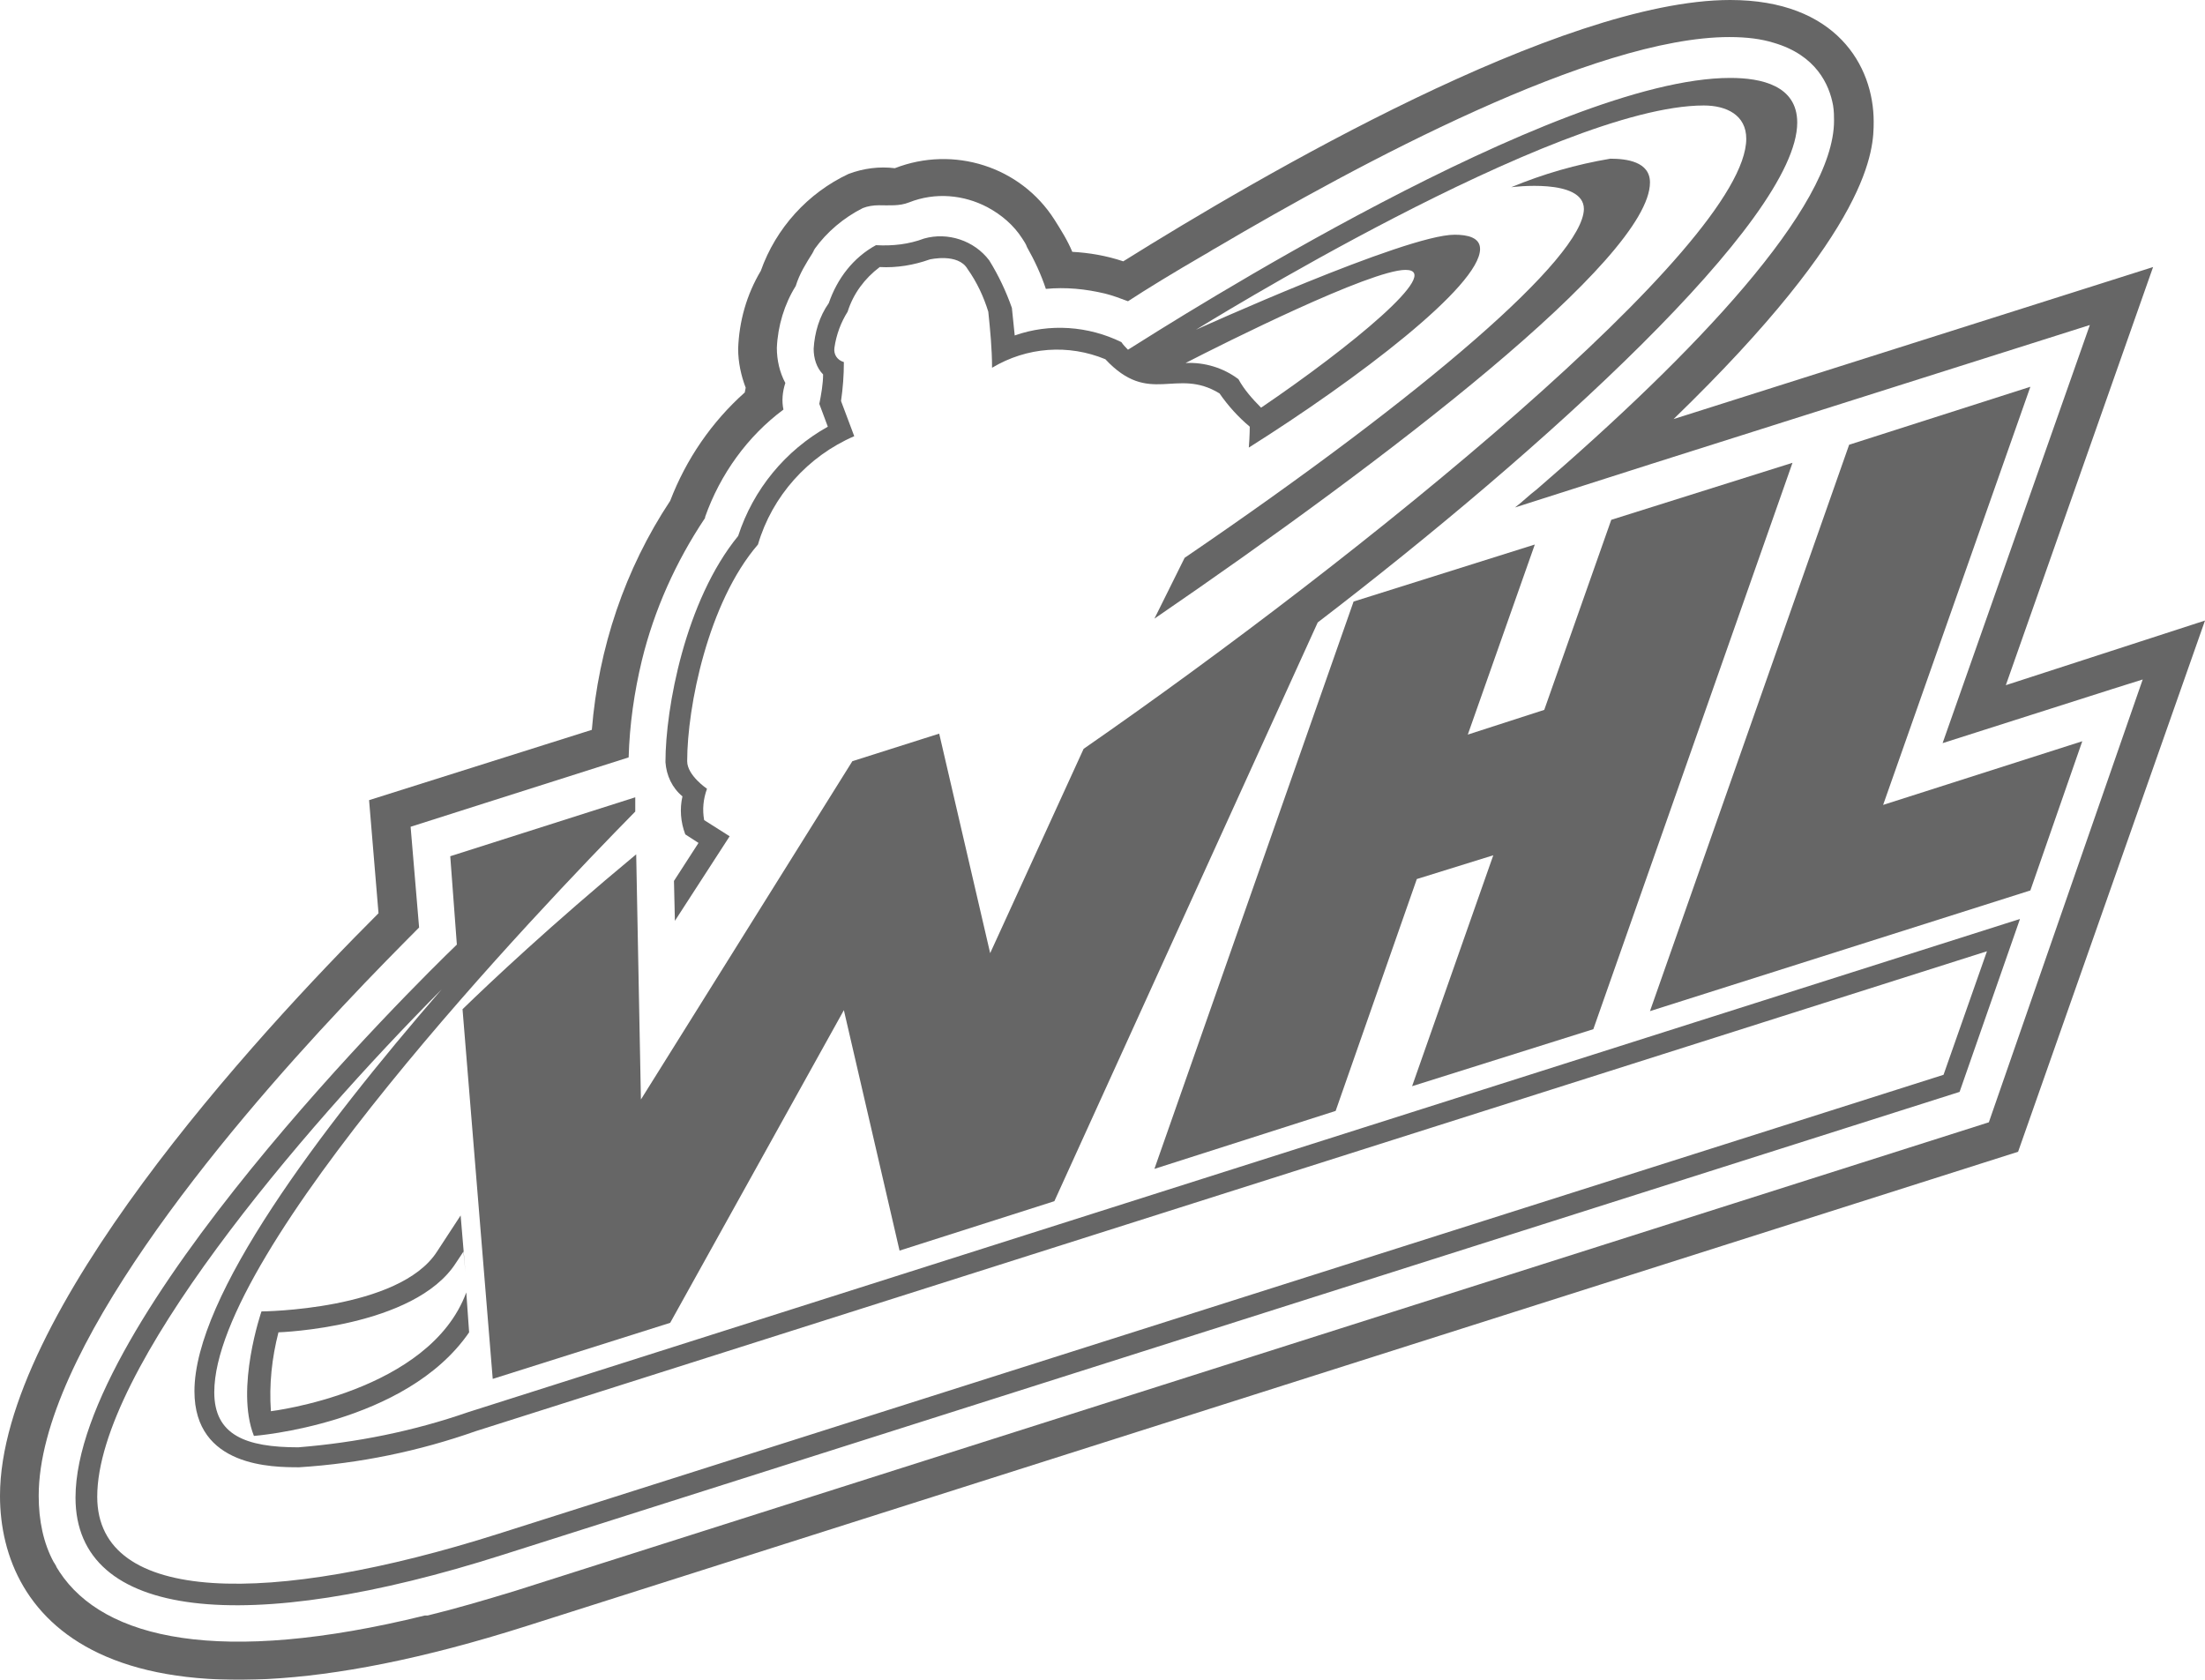 <svg xmlns="http://www.w3.org/2000/svg" width="147" height="112" viewBox="0 0 147 112" fill="none"><g opacity="0.6"><path d="M76.961 77.935L89.043 74.07L94.455 58.61L99.552 57.026L94.14 72.422L106.222 68.621L119.5 30.857L107.418 34.659L102.95 47.331L97.853 48.979L102.321 36.306L90.239 40.108L76.961 77.935Z" fill="black"></path><path d="M125.542 53.667L135.358 25.788L123.276 29.653L109.998 67.417L135.358 59.37L138.819 49.422L125.542 53.667Z" fill="black"></path><path d="M78.975 37.193L76.961 41.248C92.504 30.604 109.998 17.234 109.998 12.165C109.998 10.771 108.425 10.581 107.355 10.581C105.09 10.961 102.887 11.595 100.748 12.482C100.748 12.482 105.593 11.848 105.593 13.94C105.53 17.171 95.147 26.168 78.975 37.193Z" fill="black"></path><path d="M32.848 91.938L44.679 88.199L56.258 67.353L59.97 83.384L70.291 80.089L87.848 41.502C102.824 30.033 119.815 14.636 119.815 8.174C119.815 5.702 117.424 5.196 115.347 5.196C103.705 5.196 78.22 21.416 75.199 23.317C75.073 23.19 74.884 23 74.758 22.81C72.556 21.733 69.976 21.543 67.648 22.367L67.459 20.529C67.081 19.452 66.578 18.375 65.949 17.361C64.942 16.03 63.18 15.46 61.607 15.904C60.6 16.284 59.53 16.411 58.397 16.347C56.887 17.171 55.817 18.565 55.251 20.212C54.621 21.099 54.307 22.177 54.244 23.254C54.244 23.887 54.433 24.521 54.873 24.964C54.873 25.598 54.747 26.295 54.621 26.929L55.188 28.449C52.356 30.033 50.217 32.631 49.21 35.736C45.686 40.044 44.364 47.204 44.364 50.816C44.427 51.703 44.805 52.527 45.497 53.097C45.308 53.921 45.371 54.808 45.686 55.632L46.567 56.202L44.931 58.736L44.993 61.397L48.643 55.758L46.944 54.681C46.818 53.984 46.881 53.287 47.133 52.59C47.133 52.59 45.812 51.703 45.812 50.753C45.812 47.141 47.196 40.171 50.531 36.306C51.475 33.075 53.866 30.413 56.95 29.083L56.069 26.738C56.195 25.852 56.258 25.028 56.258 24.141C55.817 24.014 55.566 23.634 55.628 23.19C55.754 22.303 56.069 21.48 56.509 20.782C56.887 19.579 57.642 18.565 58.649 17.805C59.782 17.868 60.914 17.678 61.984 17.298C61.984 17.298 63.872 16.854 64.501 17.931C65.13 18.818 65.571 19.769 65.886 20.782C66.011 21.986 66.137 23.254 66.137 24.521C68.466 23.127 71.234 22.937 73.689 23.951C76.646 27.119 78.408 24.457 81.303 26.232C81.869 27.055 82.562 27.816 83.317 28.449C83.317 28.449 83.317 29.083 83.254 29.843C90.49 25.281 98.671 19.072 98.671 16.601C98.671 15.84 97.853 15.65 96.972 15.65C93.7 15.65 79.73 21.986 79.73 21.986C79.73 21.986 103.768 7.033 113.585 7.033C115.095 7.033 116.417 7.667 116.417 9.251C116.417 16.347 90.616 37.193 72.241 49.929L66.011 63.552L62.613 48.915L56.824 50.753L42.728 73.309L42.413 56.962C36.687 61.714 32.66 65.516 30.835 67.29L32.848 91.938ZM93.7 17.995C96.28 17.995 90.05 23.127 84.072 27.182C83.505 26.612 82.939 25.978 82.562 25.281C81.555 24.521 80.296 24.141 79.038 24.204C81.618 22.873 91.371 17.995 93.7 17.995Z" fill="black"></path><path d="M19.885 96.5C16.361 96.5 14.285 95.676 14.285 92.825C14.285 83.32 35.932 60.637 42.35 54.111V53.16L30.017 57.089L30.457 62.981C27.751 65.579 5.034 88.009 5.034 99.858C5.034 108.032 16.487 109.109 33.541 103.66L130.639 72.802L134.666 61.271L31.212 94.155C27.562 95.423 23.787 96.183 19.885 96.5ZM132.464 63.425L129.569 71.662L33.226 102.266C18.06 107.081 6.482 107.018 6.482 99.795C6.482 91.304 20.074 75.4 29.45 65.96C21.27 75.4 12.963 86.425 12.963 92.761C12.963 97.83 18.186 97.83 19.948 97.83C23.976 97.577 27.94 96.753 31.716 95.423L132.464 63.425Z" fill="black"></path><path d="M30.394 84.208L30.898 83.447L31.023 84.778L30.709 81.04L29.136 83.447C26.619 87.376 17.431 87.439 17.431 87.439C17.431 87.439 15.669 92.571 16.928 95.74C16.928 95.74 27.059 94.979 31.275 88.833L31.086 86.172C28.632 92.825 18.06 94.092 18.06 94.092C17.934 92.318 18.123 90.544 18.564 88.833C18.627 88.833 27.625 88.516 30.394 84.208Z" fill="black"></path><path d="M133.722 45.684L143.539 17.805L111.571 27.942C124.849 15.08 124.912 9.948 124.912 8.11C124.912 4.372 122.395 0 115.347 0C104.083 0 84.009 11.722 74.884 17.424C73.752 17.044 72.619 16.854 71.486 16.791C71.172 16.03 70.731 15.334 70.291 14.637C68.025 11.088 63.557 9.694 59.656 11.215C58.649 11.088 57.579 11.215 56.572 11.595C53.866 12.862 51.727 15.207 50.72 18.058C49.776 19.642 49.273 21.416 49.21 23.254C49.21 24.141 49.398 25.028 49.713 25.852L49.65 26.168C47.448 28.133 45.749 30.604 44.679 33.392C41.658 37.954 39.896 43.213 39.456 48.662L24.605 53.35L25.234 60.891C16.991 69.128 0 87.629 0 99.731C0 107.905 7.237 117.282 35.114 108.412L134.54 76.794L147 41.375L133.722 45.684ZM132.589 74.83L34.359 106.067C32.282 106.701 30.331 107.271 28.506 107.715H28.444C28.381 107.715 28.381 107.715 28.318 107.715C14.662 111.073 6.922 109.299 3.964 104.8C3.902 104.673 3.776 104.547 3.713 104.357C3.65 104.293 3.65 104.23 3.587 104.167C2.895 102.899 2.58 101.379 2.58 99.731C2.58 90.227 14.851 75.591 22.843 67.1C24.919 64.882 26.744 63.045 27.94 61.841L27.374 55.125L32.345 53.541L41.91 50.499C41.973 48.282 42.288 46.127 42.791 44.036C43.609 40.678 45.056 37.447 47.007 34.532C47.007 34.532 47.007 34.532 47.007 34.469C48.014 31.617 49.839 29.083 52.23 27.309C52.105 26.739 52.167 26.105 52.356 25.535C51.979 24.838 51.79 24.014 51.79 23.19C51.853 21.733 52.293 20.276 53.048 19.072C53.3 18.248 53.741 17.551 54.181 16.854C54.181 16.791 54.244 16.791 54.244 16.727C54.244 16.664 54.307 16.664 54.307 16.601C55.125 15.46 56.258 14.51 57.516 13.876C57.831 13.749 58.209 13.686 58.586 13.686C59.278 13.686 59.971 13.749 60.6 13.496C62.362 12.799 64.25 12.989 65.823 13.813C66.767 14.32 67.585 15.017 68.151 15.904C68.277 16.094 68.403 16.284 68.466 16.474C68.969 17.361 69.41 18.311 69.724 19.262C71.046 19.135 72.367 19.262 73.689 19.579C74.192 19.706 74.696 19.896 75.199 20.086C76.458 19.262 78.22 18.185 80.296 16.981C80.548 16.854 80.8 16.664 81.051 16.537C90.616 10.898 106.286 2.471 115.284 2.471C116.48 2.471 117.424 2.598 118.242 2.851C121.074 3.675 121.955 5.639 122.206 7.033C122.269 7.413 122.269 7.793 122.269 8.047C122.269 13.813 112.956 23.57 102.447 32.631C101.943 33.011 101.503 33.455 101 33.835L110.124 30.921L139.323 21.67L129.506 49.549L140.833 45.937L142.847 45.304L132.589 74.83Z" fill="black"></path></g></svg>